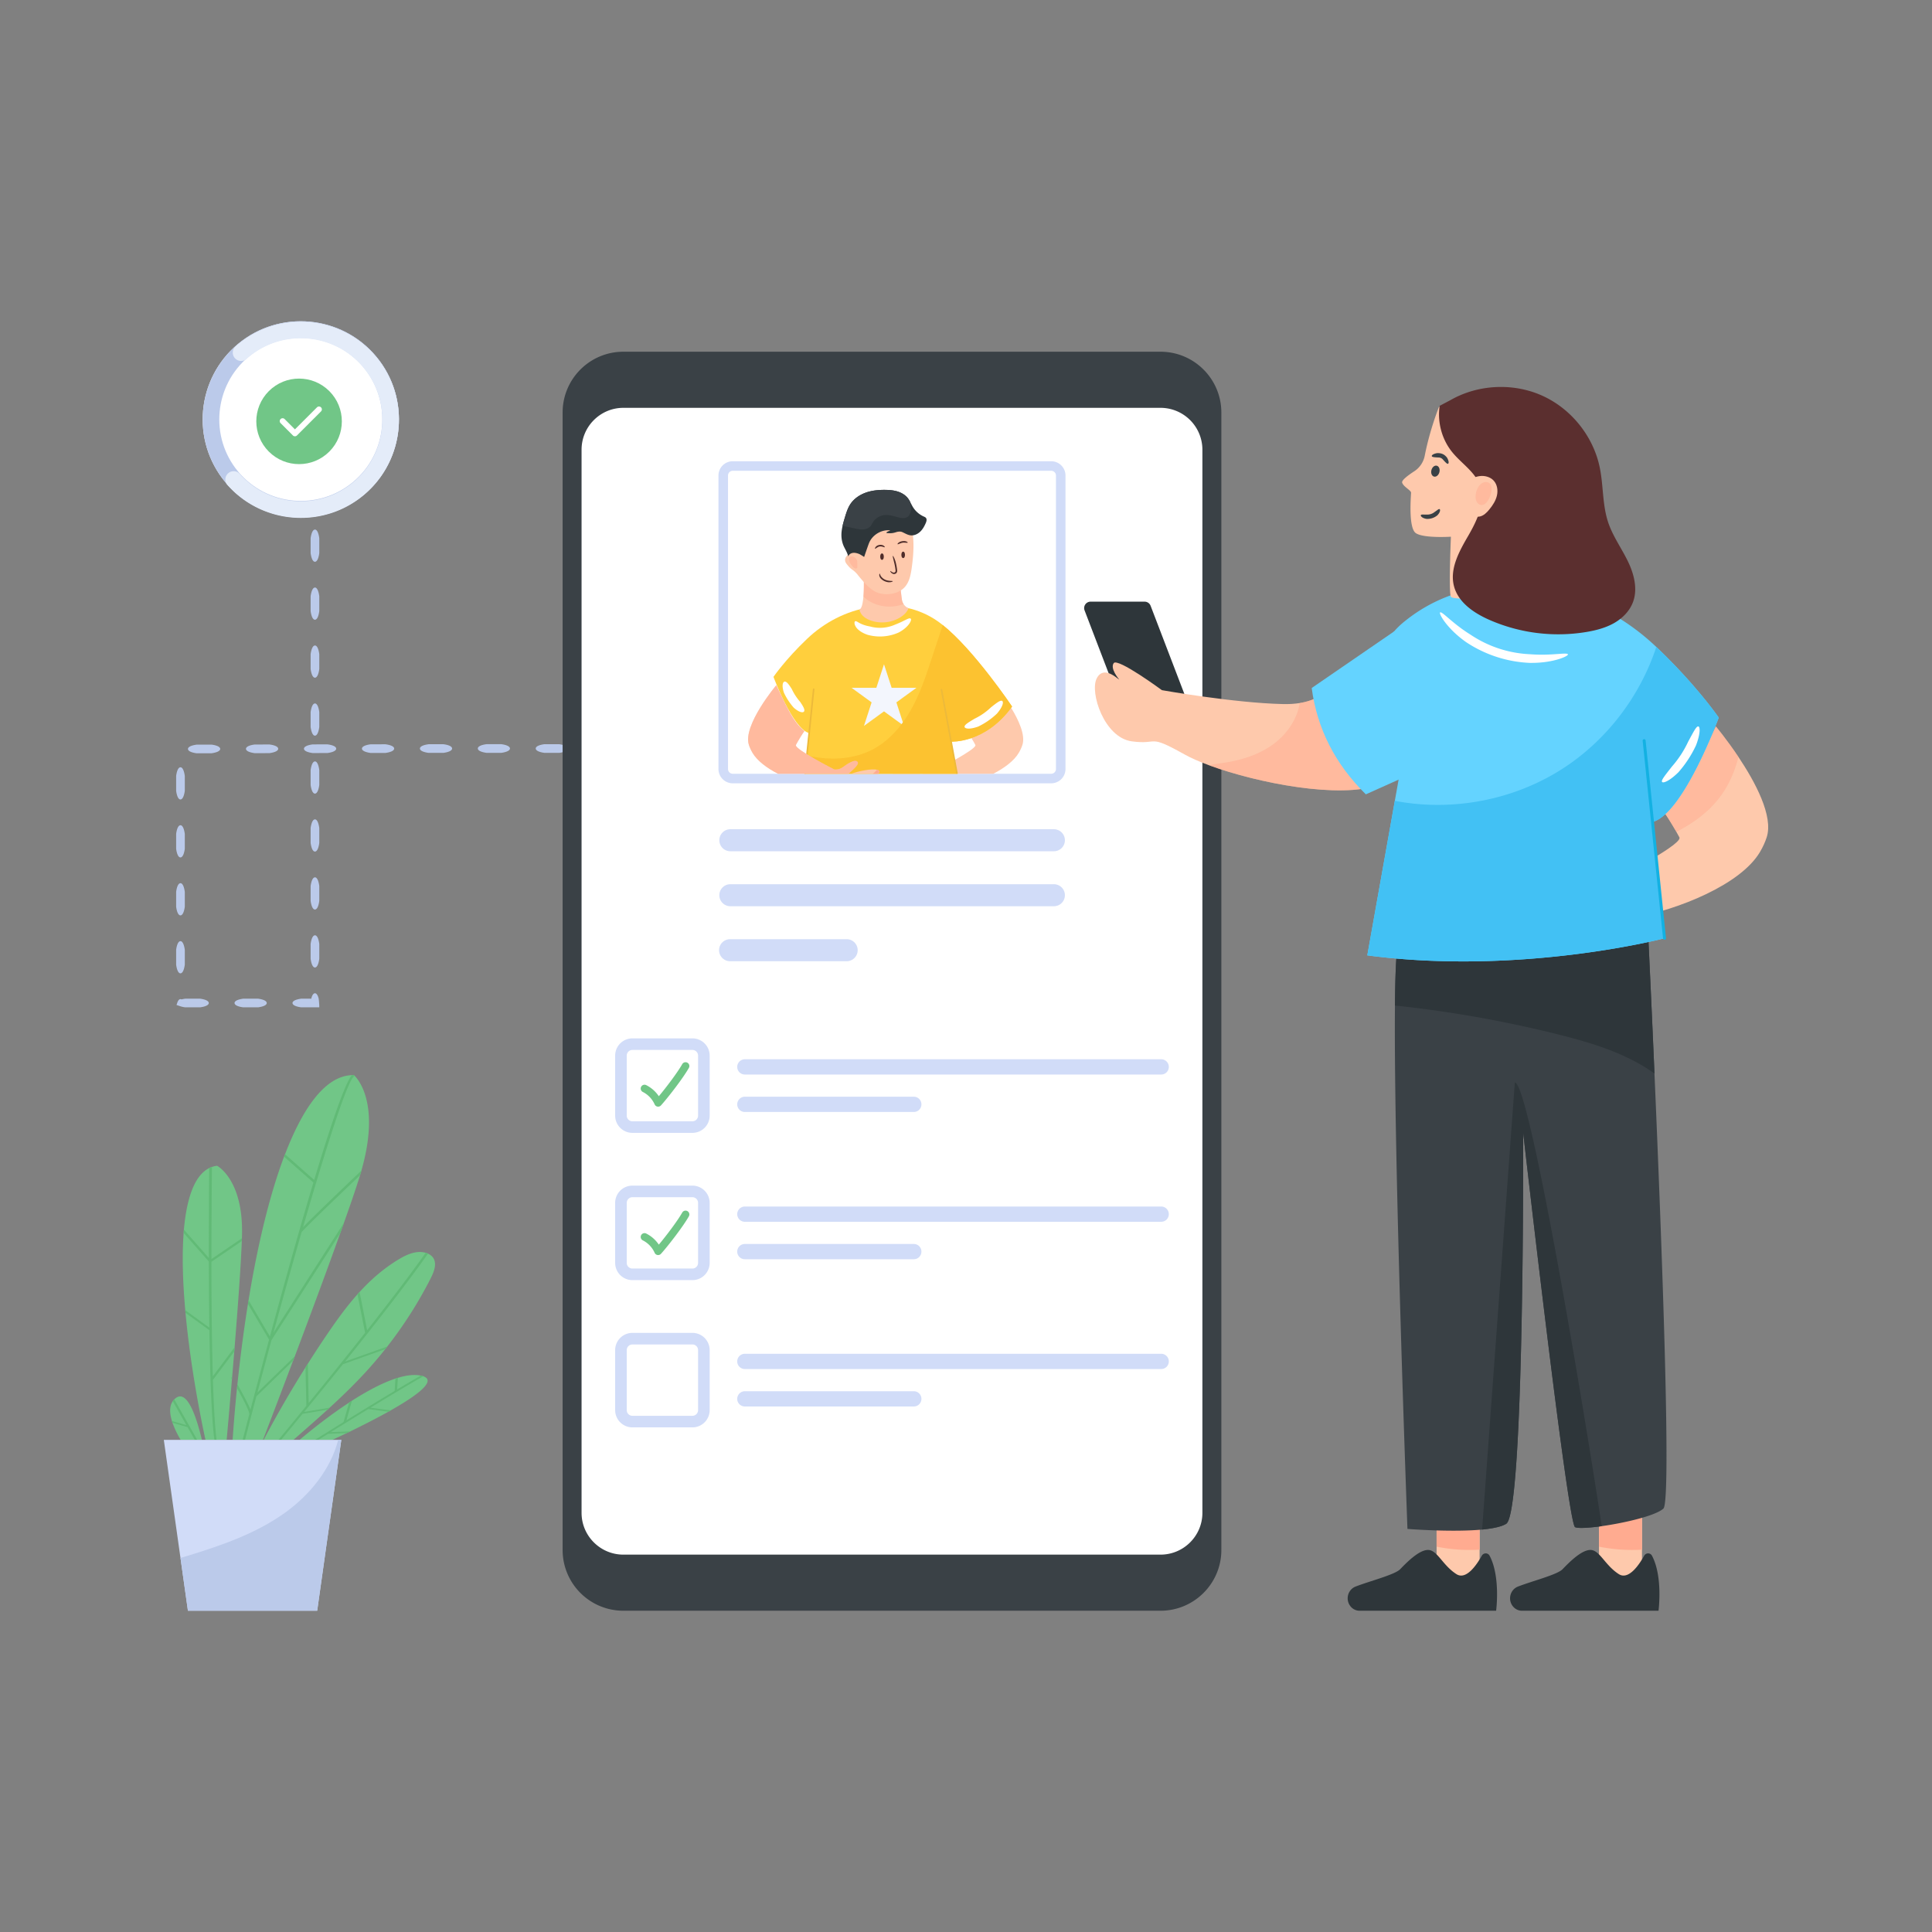 <?xml version="1.0" encoding="utf-8"?>
<svg xmlns="http://www.w3.org/2000/svg" id="Layer_1" style="enable-background:new 0 0 300 300" version="1.1" viewBox="0 0 300 300" x="0" y="0">
  <rect x="0" y="0" width="300" height="300" fill="#808080" stroke="none"/>
  <style>.st3{fill:#fec9ac}.st5{fill:#ffab90}.st6{fill:#2e363a}.st8{opacity:.5}.st12{fill:#4f2d2a}.st13{fill:#fff}.st14{fill:#64d3ff}.st18{fill:#3a4146}.st19{fill:#61ba76}.st24{fill:#bbcaea}.st25{fill:#d1dcf8}.st26{fill:#71c687}.st30{fill:#edba3b}</style>
  <g id="Online_Form_Filling">
    <path class="st24" d="M92.186 116.24c0-.286.452-.54 1.373-.649l2.33.03c.906.13 1.327.393 1.294.685-.033.292-.504.538-1.404.655l-2.264-.025c-.886-.136-1.33-.394-1.329-.695zM83.189 116.223c0-.287.448-.546 1.352-.664l2.298.003c.904.12 1.35.38 1.35.674 0 .294-.447.546-1.351.671l-2.299-.003c-.904-.127-1.35-.38-1.35-.681zM74.197 116.222c0-.287.446-.546 1.348-.666h2.292c.901.119 1.347.378 1.347.672 0 .294-.446.547-1.347.673h-2.292c-.902-.125-1.348-.378-1.348-.679zM65.206 116.23c0-.288.446-.547 1.35-.667l2.296-.002c.903.118 1.35.377 1.35.67s-.446.548-1.348.675l-2.297.002c-.904-.125-1.35-.377-1.35-.678zM56.204 116.241c0-.287.446-.547 1.35-.667l2.299-.003c.903.118 1.35.376 1.351.67 0 .295-.446.548-1.35.675l-2.298.003c-.904-.125-1.352-.376-1.352-.678zM47.2 116.257c0-.287.447-.547 1.352-.668l2.299-.004c.904.117 1.352.376 1.352.67s-.446.547-1.35.675l-2.299.004c-.905-.124-1.353-.376-1.353-.677zM38.196 116.275c0-.287.446-.547 1.35-.668l2.299-.005c.904.117 1.351.376 1.352.67 0 .294-.446.547-1.35.675l-2.298.005c-.905-.124-1.353-.376-1.353-.677zM29.189 116.296c-.001-.287.446-.547 1.35-.669l2.3-.005c.905.117 1.353.375 1.354.67s-.446.547-1.35.675l-2.3.005c-.905-.124-1.354-.375-1.354-.676zM28.017 124.141c-.287 0-.546-.447-.666-1.35v-2.299c.12-.903.379-1.35.673-1.35s.546.447.673 1.35v2.298c-.127.904-.379 1.351-.68 1.351zM28.017 133.141c-.287 0-.546-.447-.666-1.35v-2.299c.12-.903.379-1.35.673-1.35s.546.447.673 1.35v2.298c-.127.904-.379 1.351-.68 1.351zM28.017 142.141c-.287 0-.546-.447-.666-1.35v-2.299c.12-.903.379-1.35.673-1.35s.546.447.673 1.35v2.298c-.127.904-.379 1.351-.68 1.351zM28.017 151.141c-.287 0-.546-.447-.666-1.35v-2.299c.12-.903.379-1.35.673-1.35s.546.447.673 1.35v2.298c-.127.904-.379 1.351-.68 1.351zM32.419 155.754c0 .287-.447.546-1.352.665H28.77a4.068 4.068 0 0 1-.745-.16l-.614-.205.102-.307c.134-.405.315-.606.512-.606s.375.2.51.606l-.51-.51c.198-.066.447-.121.745-.163h2.298c.905.126 1.352.378 1.352.68zM41.419 155.754c0 .287-.447.546-1.352.665H37.77c-.903-.119-1.35-.378-1.35-.672s.447-.547 1.35-.673h2.298c.905.126 1.352.378 1.352.68zM48.912 154.233c.144 0 .28.112.396.337.058.112.11.253.156.422.023.049.044.268.063.453l.05.65v.324H46.77c-.903-.119-1.35-.378-1.35-.672s.447-.547 1.35-.673h1.464a.072.072 0 0 0 .053.015c.02-.012.04.023.064-.097.046-.17.099-.31.157-.422.116-.225.255-.337.405-.337zM48.912 145.233c.287 0 .547.447.666 1.352v2.298c-.12.903-.379 1.35-.673 1.35s-.546-.447-.672-1.35v-2.298c.126-.905.378-1.352.68-1.352zM48.912 136.233c.287 0 .547.447.666 1.352v2.298c-.12.903-.379 1.35-.673 1.35s-.546-.447-.672-1.35v-2.298c.126-.905.378-1.352.68-1.352zM48.912 127.233c.287 0 .547.447.666 1.352v2.298c-.12.903-.379 1.35-.673 1.35s-.546-.447-.672-1.35v-2.298c.126-.905.378-1.352.68-1.352zM48.912 118.233c.287 0 .547.447.666 1.352v2.298c-.12.903-.379 1.35-.673 1.35s-.546-.447-.672-1.35v-2.298c.126-.905.378-1.352.68-1.352zM48.912 109.233c.287 0 .547.447.666 1.352v2.298c-.12.903-.379 1.35-.673 1.35s-.546-.447-.672-1.35v-2.298c.126-.905.378-1.352.68-1.352zM48.912 100.233c.287 0 .547.447.666 1.352v2.298c-.12.903-.379 1.35-.673 1.35s-.546-.447-.672-1.35v-2.298c.126-.905.378-1.352.68-1.352zM48.912 91.233c.287 0 .547.447.666 1.352v2.298c-.12.903-.379 1.35-.673 1.35s-.546-.447-.672-1.35v-2.298c.126-.905.378-1.352.68-1.352zM48.912 82.233c.287 0 .547.447.666 1.352v2.298c-.12.903-.379 1.35-.673 1.35s-.546-.447-.672-1.35v-2.298c.126-.905.378-1.352.68-1.352zM48.912 73.233c.287 0 .547.447.666 1.352v2.298c-.12.903-.379 1.35-.673 1.35s-.546-.447-.672-1.35v-2.298c.126-.905.378-1.352.68-1.352z"/>
    <path class="st26" d="M45.56 223.583c.197-.173.396-.345.59-.516 1.557-1.364 3.14-2.745 4.698-4.167.12-.107.235-.213.348-.32 2.129-1.95 4.219-3.984 6.175-6.172a63.372 63.372 0 0 0 2.771-3.325 65.064 65.064 0 0 0 6.689-10.494c.53-1.035 1.03-2.254.487-3.19-.187-.326-.495-.567-.859-.733a2.089 2.089 0 0 0-.359-.136 3.56 3.56 0 0 0-1.38-.093c-1.035.13-2.01.63-2.903 1.17-2.295 1.397-4.258 3.125-5.976 5.008-.109.118-.226.242-.334.365-1.756 1.972-3.268 4.09-4.677 6.16a159.972 159.972 0 0 0-3.028 4.618c-.131.193-.255.392-.37.585a164.161 164.161 0 0 0-6.491 11.24h4.618zM28.805 203.863c.794 8.62 2.47 16.835 3.103 19.72h3.286c.164-1.81.475-5.289.822-9.399v-.005c.01-.1.014-.195.025-.296.114-1.288.226-2.644.332-4.02.021-.225.036-.445.058-.67.493-6.114.975-12.663 1.117-16.481.003-.15.015-.295.019-.434.001-.214.01-.422.013-.611.18-8.55-3.874-10.648-3.874-10.648-.275.034-.539.096-.794.178a3.729 3.729 0 0 0-.43.184c-2.345 1.176-3.508 4.84-3.928 9.557-.006.165-.028.336-.04.507-.27 3.658-.115 7.86.254 11.992.01.144.02.282.037.426zM40.834 223.583c1.054-2.746 2.752-7.19 4.669-12.273.099-.239.19-.483.282-.727 2.318-6.153 4.944-13.21 7.05-19.1.196-.551.394-1.093.575-1.617 1.024-2.876 1.876-5.367 2.435-7.167l.058-.203c.078-.25.156-.495.216-.733 3.14-10.955-.964-14.641-1.158-14.815l-.009-.008c-.1 0-.208 0-.309.008-4.197.144-7.668 5.202-10.381 12.28-.052.124-.103.25-.154.38-2.498 6.64-4.287 14.798-5.514 22.292-.025.192-.06.379-.094.565a236.542 236.542 0 0 0-1.635 12.483l-.067.601a253.937 253.937 0 0 0-.678 8.034h4.714zM51.605 223.583c.7-.324 1.442-.67 2.23-1.051.186-.089.373-.177.566-.266 1.924-.94 4.01-1.999 5.9-3.052.13-.07.253-.142.369-.213 4.12-2.324 7.131-4.584 5.06-5.293a2.07 2.07 0 0 0-.387-.106c-.015-.005-.03-.005-.045-.01-.996-.192-2.201-.043-3.512.355l-.387.121c-2.118.701-4.483 1.987-6.747 3.433-.153.103-.306.206-.459.303-3.102 2.036-5.934 4.31-7.678 5.779h5.09zM26.79 220.937c.334.971.831 1.915 1.26 2.646h3.301c-.817-3.456-2.224-7.726-3.973-6.55-.114.077-.22.165-.317.258-.09.087-.165.18-.231.282-.56.803-.479 1.94-.131 3.075.022.095.06.194.09.29z"/>
    <path class="st19" d="M54.401 222.266c-.193.089-.38.177-.566.266l-2.959.113-.017-.246 3.542-.133zM26.79 220.937l2.333.666 1.121 1.98h.386l-3.569-6.292c-.09.087-.165.18-.231.282l2.108 3.718-2.24-.643c.023.095.061.194.091.29zM28.768 203.437c.01.144.02.282.037.426l3.709 2.688c.111 7.104.327 13.63.775 17.032h.342c-.264-2.063-.443-5.338-.568-9.309l3.31-4.411c.021-.225.036-.445.058-.67l-3.383 4.52c-.15-5.138-.215-11.452-.217-17.781l4.717-3.22c.003-.15.015-.295.019-.434l-4.733 3.225c-.001-4.998.034-9.981.078-14.306a3.729 3.729 0 0 0-.43.184c-.019 2.523-.056 7.868-.05 13.956l-3.878-4.4c-.006.166-.028.337-.04.508l3.915 4.438c.01 3.34.033 6.872.079 10.274l-3.74-2.72zM35.869 213.93l.172-.047c-.01.1-.014.196-.025.296-.05-.084-.098-.169-.147-.248zM37.676 223.583h.372c.33-1.28.675-2.615 1.037-4h.007v-.015c.233-.891.476-1.805.72-2.736l5.69-5.522c.1-.239.191-.483.283-.727l-5.81 5.638c.692-2.603 1.42-5.334 2.182-8.128l10.677-16.61c.197-.551.395-1.093.576-1.617l-10.944 17.067a1368.191 1368.191 0 0 1 4.357-15.576v-.007c.217-.361 4.523-4.51 9.08-8.854.078-.25.156-.495.216-.733-3.507 3.341-7.538 7.216-9.06 8.793 3.637-12.59 6.96-22.996 7.96-23.442l-.058-.166-.009-.008c-.1 0-.208 0-.309.008-1.084 1.228-3.35 7.926-5.857 16.277l-4.524-3.997c-.052.124-.103.25-.154.38l4.555 4.014a671.51 671.51 0 0 0-2.239 7.652 1047.71 1047.71 0 0 0-4.51 16.257l-3.32-5.631c-.025.192-.06.379-.094.565l3.282 5.55c-1.14 4.232-2.136 8.003-2.89 10.87-.412-1.03-1.38-2.783-2.027-3.937l-.067.601c.91 1.613 1.876 3.478 1.923 4.004-.46 1.763-.817 3.14-1.045 4.03zM43.23 223.583h.418a967.05 967.05 0 0 0 3.34-4.045l3.86-.638c.12-.107.235-.213.348-.32l-3.97.665a880.17 880.17 0 0 0 6.028-7.407l6.563-2.337c.108-.138.217-.275.325-.418l-6.554 2.34c4.553-5.667 9.67-12.2 12.871-16.757a2.089 2.089 0 0 0-.359-.136c-2.32 3.308-5.678 7.69-9.092 12.021l-1.167-5.936c-.109.118-.226.242-.334.365l1.186 5.975a796.341 796.341 0 0 1-8.76 10.9l-.131-6.097c-.131.193-.255.392-.37.585l.14 5.957c-2.155 2.643-3.768 4.587-4.341 5.283z"/>
    <path class="st19" d="M49.43 223.583a740.256 740.256 0 0 1 7.756-4.785l3.114.416c.13-.07.254-.142.37-.213l-3.138-.416c2.913-1.779 5.955-3.606 8.198-4.877a2.07 2.07 0 0 0-.387-.106c-1.08.614-2.338 1.35-3.674 2.146l.117-1.801-.387.121-.122 1.914a682.759 682.759 0 0 0-7.48 4.556l.855-3.037c-.153.103-.306.206-.459.303l-.846 3.009a1743.833 1743.833 0 0 0-4.442 2.77h.525z"/>
    <path class="st25" d="m52.997 223.583-3.744 26.532H29.181l-1.157-8.195-2.587-18.337z"/>
    <path class="st24" d="m52.997 223.583-3.744 26.532H29.181l-1.157-8.195c.366-.106.731-.218 1.097-.329 5.275-1.619 10.586-3.447 15.075-6.654 3.896-2.78 7.14-6.764 8.32-11.354h.48z"/>
    <path class="st13" d="M56.465 76.836C50.013 82.21 40.375 81.344 35 74.882c-5.386-6.463-4.508-16.09 1.954-21.475 6.451-5.375 16.079-4.497 21.464 1.954 5.386 6.463 4.508 16.09-1.954 21.475z"/>
    <path class="st24" d="M58.42 55.365c5.38 6.457 4.504 16.089-1.953 21.47-6.458 5.38-16.09 4.505-21.47-1.953-5.381-6.458-4.505-16.09 1.953-21.47 6.457-5.381 16.089-4.505 21.47 1.953zM36.98 73.23c4.47 5.364 12.47 6.091 17.834 1.621 5.365-4.47 6.092-12.47 1.622-17.834-4.47-5.364-12.47-6.092-17.834-1.622-5.364 4.47-6.092 12.47-1.622 17.835z"/>
    <path d="M58.101 55.055c5.586 6.28 5.02 15.935-1.26 21.521-6.282 5.586-15.936 5.021-21.522-1.26a1.29 1.29 0 0 1 1.929-1.716c4.64 5.218 12.66 5.688 17.877 1.047 5.218-4.64 5.687-12.66 1.047-17.877-4.64-5.217-12.66-5.687-17.877-1.047a1.29 1.29 0 0 1-1.715-1.93c6.28-5.585 15.935-5.02 21.521 1.262z" style="fill:#e4ecf9"/>
    <circle class="st26" cx="46.44" cy="65.428" r="6.641" transform="rotate(-45 46.44 65.428)"/>
    <path class="st13" d="M45.798 67.748a.444.444 0 0 1-.315-.13l-1.929-1.929a.446.446 0 0 1 .63-.63l1.614 1.614 3.434-3.434a.446.446 0 0 1 .63.63l-3.75 3.748a.444.444 0 0 1-.314.131z"/>
    <path class="st18" d="M189.651 64.064v176.618c0 5.21-4.238 9.433-9.447 9.433H96.795a9.433 9.433 0 0 1-9.432-9.433V64.064c0-5.224 4.223-9.448 9.432-9.448h83.409c5.21 0 9.447 4.224 9.447 9.448z"/>
    <path class="st13" d="M186.708 69.832v165.081c0 3.576-2.913 6.49-6.504 6.49H96.795c-3.575 0-6.49-2.914-6.49-6.49V69.833c0-3.591 2.915-6.505 6.49-6.505h83.409a6.506 6.506 0 0 1 6.504 6.504z"/>
    <path class="st25" d="M107.518 175.912h-9.32a2.682 2.682 0 0 1-2.677-2.678v-9.32a2.68 2.68 0 0 1 2.678-2.677h9.319a2.68 2.68 0 0 1 2.678 2.676v9.321a2.682 2.682 0 0 1-2.678 2.678zm-9.32-12.876a.878.878 0 0 0-.878.877v9.321c0 .485.394.879.879.879h9.319a.879.879 0 0 0 .879-.879v-9.32a.878.878 0 0 0-.879-.878h-9.32zM114.476 165.667c0-.65.534-1.185 1.185-1.185h64.647c.66 0 1.185.534 1.185 1.185 0 .66-.526 1.185-1.185 1.185h-64.647c-.651 0-1.185-.526-1.185-1.185zM114.476 171.482c0-.651.534-1.185 1.185-1.185h26.232c.66 0 1.185.534 1.185 1.185 0 .659-.526 1.185-1.185 1.185H115.66c-.651 0-1.185-.526-1.185-1.185zM107.518 198.778h-9.32a2.682 2.682 0 0 1-2.677-2.678v-9.321a2.68 2.68 0 0 1 2.678-2.676h9.319a2.68 2.68 0 0 1 2.678 2.676v9.32a2.682 2.682 0 0 1-2.678 2.679zm-9.32-12.876a.878.878 0 0 0-.878.877v9.32c0 .486.394.88.879.88h9.319a.879.879 0 0 0 .879-.88v-9.32a.878.878 0 0 0-.879-.877h-9.32zM114.476 188.533c0-.651.534-1.185 1.185-1.185h64.647c.66 0 1.185.534 1.185 1.185 0 .66-.526 1.185-1.185 1.185h-64.647c-.651 0-1.185-.526-1.185-1.185zM114.476 194.347c0-.65.534-1.184 1.185-1.184h26.232c.66 0 1.185.534 1.185 1.184 0 .66-.526 1.185-1.185 1.185H115.66c-.651 0-1.185-.525-1.185-1.185zM107.518 221.643h-9.32a2.682 2.682 0 0 1-2.677-2.678v-9.32a2.68 2.68 0 0 1 2.678-2.677h9.319a2.68 2.68 0 0 1 2.678 2.676v9.321a2.682 2.682 0 0 1-2.678 2.678zm-9.32-12.875a.878.878 0 0 0-.878.876v9.321c0 .485.394.879.879.879h9.319a.879.879 0 0 0 .879-.879v-9.32a.878.878 0 0 0-.879-.877h-9.32zM114.476 211.398c0-.65.534-1.184 1.185-1.184h64.647c.66 0 1.185.534 1.185 1.184 0 .66-.526 1.185-1.185 1.185h-64.647c-.651 0-1.185-.525-1.185-1.185zM114.476 217.213c0-.65.534-1.185 1.185-1.185h26.232c.66 0 1.185.534 1.185 1.185 0 .66-.526 1.185-1.185 1.185H115.66c-.651 0-1.185-.526-1.185-1.185z"/>
    <path class="st26" d="M102.195 171.841a.592.592 0 0 1-.542-.353 3.992 3.992 0 0 0-1.836-1.93.592.592 0 0 1 .53-1.059 5.126 5.126 0 0 1 1.955 1.723c1.162-1.386 2.915-3.702 3.628-4.97a.592.592 0 1 1 1.032.58c-.874 1.555-3.229 4.6-4.328 5.815a.593.593 0 0 1-.439.194zM102.195 194.886a.592.592 0 0 1-.542-.353 3.992 3.992 0 0 0-1.836-1.93.592.592 0 0 1 .53-1.059 5.125 5.125 0 0 1 1.955 1.723c1.162-1.386 2.915-3.702 3.628-4.97a.592.592 0 1 1 1.032.58c-.874 1.555-3.229 4.6-4.328 5.815a.593.593 0 0 1-.439.194z"/>
    <path class="st25" d="M163.233 121.632H113.78a2.22 2.22 0 0 1-2.217-2.218V73.838a2.22 2.22 0 0 1 2.217-2.217h49.452a2.22 2.22 0 0 1 2.217 2.217v45.576a2.22 2.22 0 0 1-2.217 2.218zM113.78 73.103a.736.736 0 0 0-.735.735v45.576c0 .406.33.735.735.735h49.452c.405 0 .735-.33.735-.735V73.838a.736.736 0 0 0-.735-.735H113.78z"/>
    <path class="st3" d="M143.294 120.15h10.947c1.74-.902 3.222-2.008 3.96-3.258.244-.414.428-.823.556-1.218.998-3.034-4.255-9.279-4.255-9.279-1.42 2.905-2.548 5.735-4.373 7.129.136.117 1.05 1.605 1.329 2.158.005.014.008.025.005.037.067.692-5.95 3.753-5.95 3.753s-.656.142-1.327-.333c-.672-.476-1.935-1.385-2.33-.798-.261.393.958 1.366 1.438 1.808zM142.863 120.15c-1.121-.412-3.152-.821-3.985-.628-.189.042-.32.117-.356.231-.036.105.027.24.168.396h4.173z"/>
    <path d="m125.586 113.823-.337 3.482-.276 2.844h23.656l-.905-4.992s5.282.311 9.43-5.444c0 0-5.88-8.758-10.767-12.662-.451-.36-.893-.68-1.32-.946-3.045-1.897-6.472-2.375-9.935-1.828-3.709.586-7.126 2.36-9.84 4.953-3.37 3.216-5.186 5.875-5.186 5.875s2.909 7.908 5.48 8.718z" style="fill:#ffcf3d"/>
    <path d="m137.267 103.148 1.188 3.656h3.844l-3.11 2.26 1.188 3.657-3.11-2.26-3.11 2.26 1.187-3.657-3.11-2.26h3.845z" style="fill:#f3f6fd"/>
    <path d="m148.629 120.15-.905-4.993s5.282.311 9.43-5.444c0 0-5.88-8.758-10.767-12.662l-1.665 5.054c-.915 2.778-1.838 5.575-3.272 8.122-1.434 2.548-3.43 4.86-6.03 6.195-2.517 1.292-5.462 1.593-8.266 1.227-.64-.084-1.276-.2-1.905-.344l-.276 2.844h23.656z" style="fill:#fcc230"/>
    <path class="st30" d="m148.735 120.15-2.42-13.074a.124.124 0 0 0-.244.045l2.412 13.028h.252zM125.119 120.15l1.352-13.107a.124.124 0 0 0-.11-.136.126.126 0 0 0-.137.111l-1.354 13.131h.249z"/>
    <path class="st3" d="M141.07 94.44c-.348 1.03-1.639 1.738-2.617 2.007a5.47 5.47 0 0 1-2.841.03c-2.097-.554-2.149-1.852-2.149-1.852.354-.115.527-1.018.607-1.99.103-1.226.063-2.56.063-2.56h5.569s.163 1.693.34 2.996c.036.263.128.515.271.733.127.197.293.37.495.499.151.098.262.137.262.137z"/>
    <g class="st8">
      <path class="st5" d="M140.313 93.804c-1.903.688-4.149.464-5.76-.757a5.404 5.404 0 0 1-.483-.412c.103-1.226.063-2.56.063-2.56h5.569s.163 1.693.34 2.996c.036.263.128.515.271.733z"/>
    </g>
    <path class="st13" d="M141.414 96.067c.104.094.064.357-.206.757-.27.393-.784.927-1.65 1.386a7.14 7.14 0 0 1-4.845.36c-.907-.306-1.575-.804-1.847-1.283-.28-.482-.181-.794-.053-.828.305-.065.645.532 2.262.815a5.792 5.792 0 0 0 3.931-.29c1.488-.564 2.165-1.146 2.408-.917zM149.78 112.886c-.075-.291.488-.652 1.543-1.282a9.909 9.909 0 0 0 2.557-1.77c.96-.763 1.497-1.163 1.749-.986.23.156.095.893-.822 1.96a11.25 11.25 0 0 1-2.9 2.007c-1.324.483-2.06.348-2.127.071zM124.837 110.496c-.17.217-.773.123-1.596-.62a9.788 9.788 0 0 1-1.515-2.32c-.35-1.052-.193-1.643.08-1.712.295-.078.631.34 1.138 1.141a8.45 8.45 0 0 0 1.309 2.005c.53.787.778 1.263.584 1.506z"/>
    <path class="st3" d="M141.57 88.195c-.15 1.066-.367 2.191-1.095 2.984-.646.703-1.62 1.038-2.574 1.083a4.047 4.047 0 0 1-1.533-.2c-.993-.346-1.761-1.136-2.451-1.928-.256-.292-.509-.59-.747-.899a3.99 3.99 0 0 0-.883-.814c-.002 0-.003-.002-.005-.003-.263-.185-.478-.431-.681-.678-.164-.197-.329-.405-.37-.653a.884.884 0 0 1 .161-.645c.08-.11.177-.205.287-.285a6.083 6.083 0 0 1 .368-3.454 6.066 6.066 0 0 1 3.253-3.212l5.393-.847c.024.806.369 1.561.613 2.328.744 2.313.6 4.815.264 7.223z"/>
    <path class="st6" d="M143.751 81.22c-.216.503-.487.992-.889 1.363-.402.372-.95.61-1.493.54-.451-.058-.847-.317-1.265-.5-.277-.125-.653-.087-.99.022a2.808 2.808 0 0 1-1.137.148l-.34-.028c.052-.245.399-.255.592-.414-1.366-.145-2.78.708-3.29 1.985-.185.469-.757 2.15-.757 2.15s-.565-.384-.811-.48c-.329-.126-.702-.218-1.051-.13-.273.067-.526.263-.604.534-.13-.549-.405-.992-.64-1.468-.353-.715-.474-1.528-.4-2.322a7.31 7.31 0 0 1 .153-.938c.104-.467.243-.928.381-1.387.212-.696.43-1.402.83-2.01.56-.848 1.445-1.45 2.403-1.79.957-.341 1.987-.437 3.003-.427.653.008 1.31.06 1.934.253.622.194 1.21.543 1.607 1.06.125.164.229.341.327.523.145.271.275.555.436.818.396.646.992 1.17 1.683 1.48.123.056.253.107.34.21.184.217.093.548-.022.809z"/>
    <g class="st8">
      <path class="st5" d="M133.132 88.02a.246.246 0 0 1-.206.259.33.33 0 0 1-.172-.029c-.191-.075-.338-.234-.465-.398-.23-.295-.434-.638-.442-1.013-.002-.119.018-.245.098-.333.112-.124.31-.133.473-.088.328.088.6.36.691.686l.023.916z"/>
    </g>
    <path class="st18" d="M140.877 80.29c-.406.254-.932.166-1.395.045-.722-.187-1.454-.438-2.195-.344-.734.09-1.414.54-1.787 1.177-.092.159-.167.328-.277.475-.27.357-.724.532-1.17.565-.446.033-.889-.061-1.325-.155-.428-.09-.855-.181-1.281-.273a3.739 3.739 0 0 0-.618-.098c.104-.467.243-.928.381-1.387.212-.696.43-1.402.83-2.01.56-.848 1.445-1.45 2.403-1.79.957-.341 1.987-.437 3.003-.427.653.008 1.31.06 1.934.253.622.194 1.21.543 1.607 1.06.125.164.229.341.327.523.036.302.098.606.12.91.043.553-.086 1.185-.557 1.477z"/>
    <path class="st12" d="M135.884 85.203c-.022-.013-.025-.06.01-.14a.746.746 0 0 1 .251-.291c.25-.16.57-.21.856-.135a.744.744 0 0 1 .329.2c.057.065.068.112.05.131-.038.046-.168-.044-.439-.094a.848.848 0 0 0-.666.105c-.243.13-.34.256-.391.224zM139.38 84.501c-.033-.032.04-.195.333-.351.254-.11.535-.155.811-.127.326.059.446.192.424.234-.024.054-.17.017-.448.01a1.39 1.39 0 0 0-.69.107c-.262.092-.39.172-.43.127zM138.24 88.666c.02-.019.09.036.218.126a.719.719 0 0 0 .246.114c.094.02.227.003.296-.074.124-.112.035-.45.004-.712a8.448 8.448 0 0 0-.173-.818c-.15-.64-.245-.957-.19-.979.044-.018.229.268.427.917a8.688 8.688 0 0 1 .235 1.27.92.92 0 0 1-.005.243.464.464 0 0 1-.126.253.522.522 0 0 1-.524.095.706.706 0 0 1-.286-.2c-.116-.135-.141-.219-.122-.235zM138.629 90.25c.006.023-.046.066-.166.104-.12.037-.312.075-.568.047-.429-.065-.84-.26-1.143-.588-.169-.204-.227-.414-.22-.549.008-.137.055-.193.078-.188.06.008.011.256.325.574.252.274.62.454.996.509.446.082.684.027.698.09z"/>
    <ellipse class="st12" cx="140.244" cy="86.159" rx=".28" ry=".504"/>
    <ellipse class="st12" cx="136.958" cy="86.435" rx=".28" ry=".504"/>
    <path class="st3" d="M116.844 116.892c.737 1.25 2.22 2.356 3.96 3.257h10.946c.48-.442 1.7-1.415 1.438-1.808-.395-.587-1.657.322-2.33.798-.67.475-1.326.333-1.326.333s-6.018-3.061-5.95-3.753c-.004-.012 0-.023.005-.037.278-.553 1.192-2.041 1.328-2.158-1.825-1.394-2.954-4.224-4.373-7.129 0 0-5.252 6.245-4.254 9.279.128.395.311.804.556 1.218z"/>
    <g class="st8">
      <path class="st5" d="M116.844 116.892c.737 1.25 2.22 2.356 3.96 3.257h10.946c.48-.442 1.7-1.415 1.438-1.808-.395-.587-1.657.322-2.33.798-.67.475-1.326.333-1.326.333s-6.018-3.061-5.95-3.753c-.004-.012 0-.023.005-.037.278-.553 1.192-2.041 1.328-2.158-1.825-1.394-2.954-4.224-4.373-7.129 0 0-5.252 6.245-4.254 9.279.128.395.311.804.556 1.218z"/>
    </g>
    <path class="st3" d="M136.354 120.15c.141-.156.204-.292.168-.397-.036-.114-.167-.189-.356-.23-.833-.194-2.864.215-3.985.626h4.173z"/>
    <path class="st5" d="M136.354 120.15c.142-.157.205-.293.169-.398-.038-.113-.168-.188-.356-.23a3.51 3.51 0 0 1-.643.627h.83z"/>
    <path class="st25" d="M111.698 130.472c0 .944.766 1.71 1.71 1.71h50.198a1.71 1.71 0 1 0 0-3.419h-50.198a1.71 1.71 0 0 0-1.71 1.709zM111.698 139.01c0 .943.766 1.709 1.71 1.709h50.198a1.71 1.71 0 1 0 0-3.419h-50.198a1.71 1.71 0 0 0-1.71 1.71zM131.511 145.838h-18.103a1.71 1.71 0 1 0 0 3.419h18.103a1.71 1.71 0 0 0 0-3.419z"/>
    <path class="st6" d="M174.538 108.984h8.387a1 1 0 0 0 .934-1.356l-5.193-13.562a1 1 0 0 0-.933-.642h-8.388a1 1 0 0 0-.933 1.356l5.192 13.562a1 1 0 0 0 .934.642z"/>
    <path class="st3" d="M222.89 111.454c-.784 2.456-3.192 8.351-8.823 10.424-5.954 2.203-18.74-.259-26.255-3.02-1.555-.572-2.88-1.15-3.875-1.709-5.825-3.263-3.9-1.456-8.188-2.033-4.293-.577-6.558-7.584-5.457-9.763 1.078-2.132 3.22.064 3.503.17-.135-.164-1.443-1.72-.86-2.55.607-.871 7.486 4.194 7.486 4.194s11.149 1.99 18.823 2.161c.965.024 1.82-.041 2.579-.159 3.67-.595 4.994-2.638 5.471-3.816 3.776 6.784 11.55 7.933 15.596 6.101z"/>
    <g class="st8">
      <path class="st5" d="M222.89 111.454c-.784 2.456-3.192 8.351-8.823 10.424-5.954 2.203-18.74-.259-26.255-3.02.5-.201 1.054-.254 1.59-.319 3.04-.383 6.09-1.272 8.516-3.133 1.997-1.525 3.516-3.787 3.905-6.237 3.67-.595 4.994-2.638 5.471-3.816 3.776 6.784 11.55 7.933 15.596 6.101z"/>
    </g>
    <path class="st3" d="M223.074 235.24h6.678v10.874h-6.678z"/>
    <path class="st5" d="M229.752 236.786v3.845a26.014 26.014 0 0 1-6.678-.466v-3.379h6.678z"/>
    <path class="st6" d="M232.317 250.115h-21.203c-.506 0-.967-.213-1.303-.565a1.975 1.975 0 0 1-.544-1.364c0-.806.478-1.525 1.199-1.813 2.23-.875 6.133-1.848 6.957-2.711 1.105-1.152 3.034-3.08 4.414-2.982 1.379.098 2.203 2.406 4.32 3.753 1.5.956 3.121-1.405 3.929-2.855.275-.49.962-.495 1.22 0 1.715 3.24 1.011 8.537 1.011 8.537z"/>
    <path class="st3" d="M248.29 235.24h6.678v10.874h-6.678z"/>
    <path class="st5" d="M254.968 234.542v6.09a26.014 26.014 0 0 1-6.678-.467v-5.623h6.678z"/>
    <path class="st6" d="M257.533 250.115H236.33c-.506 0-.967-.213-1.303-.565a1.975 1.975 0 0 1-.544-1.364c0-.806.479-1.525 1.199-1.813 2.23-.875 6.133-1.848 6.957-2.711 1.105-1.152 3.034-3.08 4.414-2.982 1.379.098 2.203 2.406 4.32 3.753 1.5.956 3.121-1.405 3.929-2.855.275-.49.962-.495 1.22 0 1.715 3.24 1.011 8.537 1.011 8.537z"/>
    <path class="st18" d="M218.55 237.41s5.295.422 9.776.222a37.45 37.45 0 0 0 1.815-.121c1.636-.163 3.008-.437 3.745-.9 2.855-1.782 2.63-60.73 2.63-60.73s6.9 60.641 8.057 61.251c.42.221 2.093.132 4.144-.152 3.603-.505 8.378-1.625 9.577-2.73 1.268-1.168-.257-41.412-1.388-67.551-.416-9.704-.784-17.467-.931-20.56-.042-.94-.068-1.451-.068-1.451l-2.446.1-36.306 1.515c-.33.983-.5 4.586-.547 9.835-.22 23.777 1.941 81.273 1.941 81.273z"/>
    <path class="st6" d="M216.608 156.138c8.52.9 16.978 2.398 25.288 4.475 4.512 1.131 9.03 2.451 13.043 4.802.673.395 1.33.82 1.967 1.284-.416-9.704-.784-17.467-.931-20.56-.426-.247-.852-.488-1.283-.715a67.264 67.264 0 0 0-1.231-.636l-36.306 1.515c-.33.983-.5 4.586-.547 9.835zM230.14 237.51c1.637-.162 3.01-.436 3.746-.898 2.855-1.783 2.63-60.73 2.63-60.73s6.9 60.64 8.057 61.25c.42.221 2.093.132 4.144-.152-3.192-20.996-11.276-68.846-13.496-68.898l-5.08 69.429z"/>
    <path class="st3" d="M248.612 142.918c1.25.125 3.048-.027 5.122-.417 6.8-1.266 16.545-5.094 19.56-10.216.455-.769.796-1.527 1.034-2.263 1.083-3.291-1.797-8.619-4.38-12.479-1.83-2.74-3.513-4.743-3.513-4.743-2.637 5.393-4.732 10.65-8.121 13.232.2.168 1.283 1.906 1.992 3.14.195.341.363.644.477.866.01.028.016.05.01.07.125 1.284-11.044 6.969-11.044 6.969s-1.218.26-2.463-.623c-1.25-.882-3.59-2.572-4.326-1.478-.725 1.094 4.715 4.602 2.474 3.595-1.857-.829-6.29-1.803-8.002-1.402-.352.075-.59.216-.66.427-.423 1.235 6.48 4.78 11.84 5.322z"/>
    <g class="st8">
      <path class="st5" d="M258.314 126.032c.2.168 1.283 1.906 1.992 3.14 2.734-1.402 5.203-3.216 6.979-5.695 1.272-1.776 2.122-3.812 2.664-5.934-1.83-2.74-3.514-4.743-3.514-4.743-2.637 5.393-4.732 10.65-8.121 13.232z"/>
    </g>
    <path class="st14" d="M212.314 148.351c23.982 3.151 46.15-2.656 46.15-2.656l-1.125-11.62-.625-6.466c4.77-1.502 10.171-16.179 10.171-16.179s-3.368-4.935-9.623-10.907a.721.721 0 0 0-.07-.065c-5.03-4.776-11.344-8.045-18.193-9.123-6.431-1.018-12.792-.13-18.44 3.393a25.262 25.262 0 0 0-2.45 1.755c-9.07 7.244.13 18.605.13 18.605l-1.65 9.264-4.275 24z"/>
    <path class="st13" d="M243.467 101.608c.037.131-.4.416-1.376.728-.974.3-2.501.629-4.577.596a19.34 19.34 0 0 1-9.886-3.242c-1.691-1.202-2.726-2.37-3.333-3.188-.6-.83-.782-1.32-.672-1.405.121-.095.519.22 1.26.86.749.63 1.85 1.593 3.49 2.613a17.99 17.99 0 0 0 9.203 3.018c1.928.15 3.386.026 4.363-.039.977-.075 1.485-.093 1.528.06z"/>
    <path d="M212.314 148.351c23.982 3.151 46.15-2.656 46.15-2.656l-1.125-11.62-.625-6.466c4.77-1.502 10.171-16.179 10.171-16.179s-3.368-4.935-9.623-10.907a.721.721 0 0 0-.07-.065c-2.55 7.75-7.81 14.612-14.706 19-7.592 4.829-17.062 6.596-25.897 4.894l-4.275 24z" style="fill:#42c1f4"/>
    <path d="M258.466 145.926h.024a.23.23 0 0 0 .205-.253l-3.165-30.692a.234.234 0 0 0-.253-.205.23.23 0 0 0-.204.252l3.165 30.692a.23.23 0 0 0 .228.206z" style="fill:#13b1e2"/>
    <path class="st13" d="M258.092 121.421c-.192-.239.413-.966 1.53-2.4a16.242 16.242 0 0 0 2.517-3.856c.864-1.598 1.287-2.444 1.59-2.362.265.065.335 1.084-.371 2.932a17.586 17.586 0 0 1-2.724 4.171c-1.41 1.391-2.37 1.737-2.542 1.515z"/>
    <path class="st3" d="M234.254 92.663c-.278.093-8.59.645-8.957 0-.37-.645 0-9.323 0-9.323s-4.249.274-5.45-.557c-1.201-.83-.738-5.91-.738-6.276 0-.37-1.2-.927-1.386-1.572-.103-.366.95-1.147 1.88-1.755a3.72 3.72 0 0 0 1.624-2.393c.823-4.2 2.208-7.574 2.208-7.574 3.233-2.032 10.263 2.398 11.371 4.611 1.109 2.217-.278 24.747-.552 24.84z"/>
    <path d="M253.555 93.53c-.532 1.399-1.664 2.515-2.97 3.249-1.31.73-2.79 1.113-4.27 1.358a26.642 26.642 0 0 1-15.095-1.906c-2.387-1.056-4.801-2.705-5.45-5.228-.694-2.697.826-5.414 2.225-7.82 1.39-2.411 2.761-5.265 1.782-7.873-.786-2.08-2.85-3.35-4.257-5.075-1.625-1.987-2.354-4.68-1.967-7.22l1.673-.883c4.285-2.45 9.743-2.72 14.245-.693 4.499 2.024 7.925 6.289 8.929 11.118.592 2.833.399 5.82 1.318 8.562.71 2.116 2.036 3.958 3.02 5.961.983 2 1.612 4.366.817 6.45z" style="fill:#5b2f2f"/>
    <path class="st3" d="M232.442 76.95c-.185.799-.649 1.512-1.169 2.149-.403.492-.883.98-1.508 1.109-.87.18-1.753-.424-2.18-1.206-.432-.778-.508-1.697-.58-2.584l.689-1.58c.628-.455 1.342-.826 2.112-.915.774-.089 1.604.137 2.132.706.556.608.69 1.52.504 2.321z"/>
    <g class="st8">
      <path class="st5" d="M230.371 74.908c.339-.118.752-.056.996.207.26.28.279.707.227 1.087a3.97 3.97 0 0 1-.492 1.438c-.238.414-.634.82-1.109.774-.398-.04-.704-.402-.806-.788-.238-.896.25-2.39 1.184-2.718z"/>
    </g>
    <path class="st14" d="m218.525 120.458-6.439 2.887c-4.814-4.74-7.578-10.257-8.405-16.511l12.783-8.778c3.92 6.457 8.73 18.026 2.06 22.402z"/>
    <path class="st18" d="M224.856 72.007c-.133.074-.357-.165-.694-.534-.253-.345-.537-.461-.982-.44-.506-.03-.82-.053-.853-.204-.031-.132.195-.364.83-.469.27-.01.564.012.857.139.296.129.516.347.683.566.322.565.28.876.159.942z"/>
    <ellipse class="st18" cx="222.89" cy="73.159" rx=".872" ry=".64" transform="rotate(-75.871 222.89 73.16)"/>
    <path class="st18" d="M220.632 79.984c.074-.136.376-.065.898-.085.442.03.881-.11 1.224-.39.437-.286.642-.518.784-.45.122.047.148.456-.361.973a2.427 2.427 0 0 1-1.688.539c-.716-.127-.931-.476-.857-.587z"/>
  </g>
</svg>